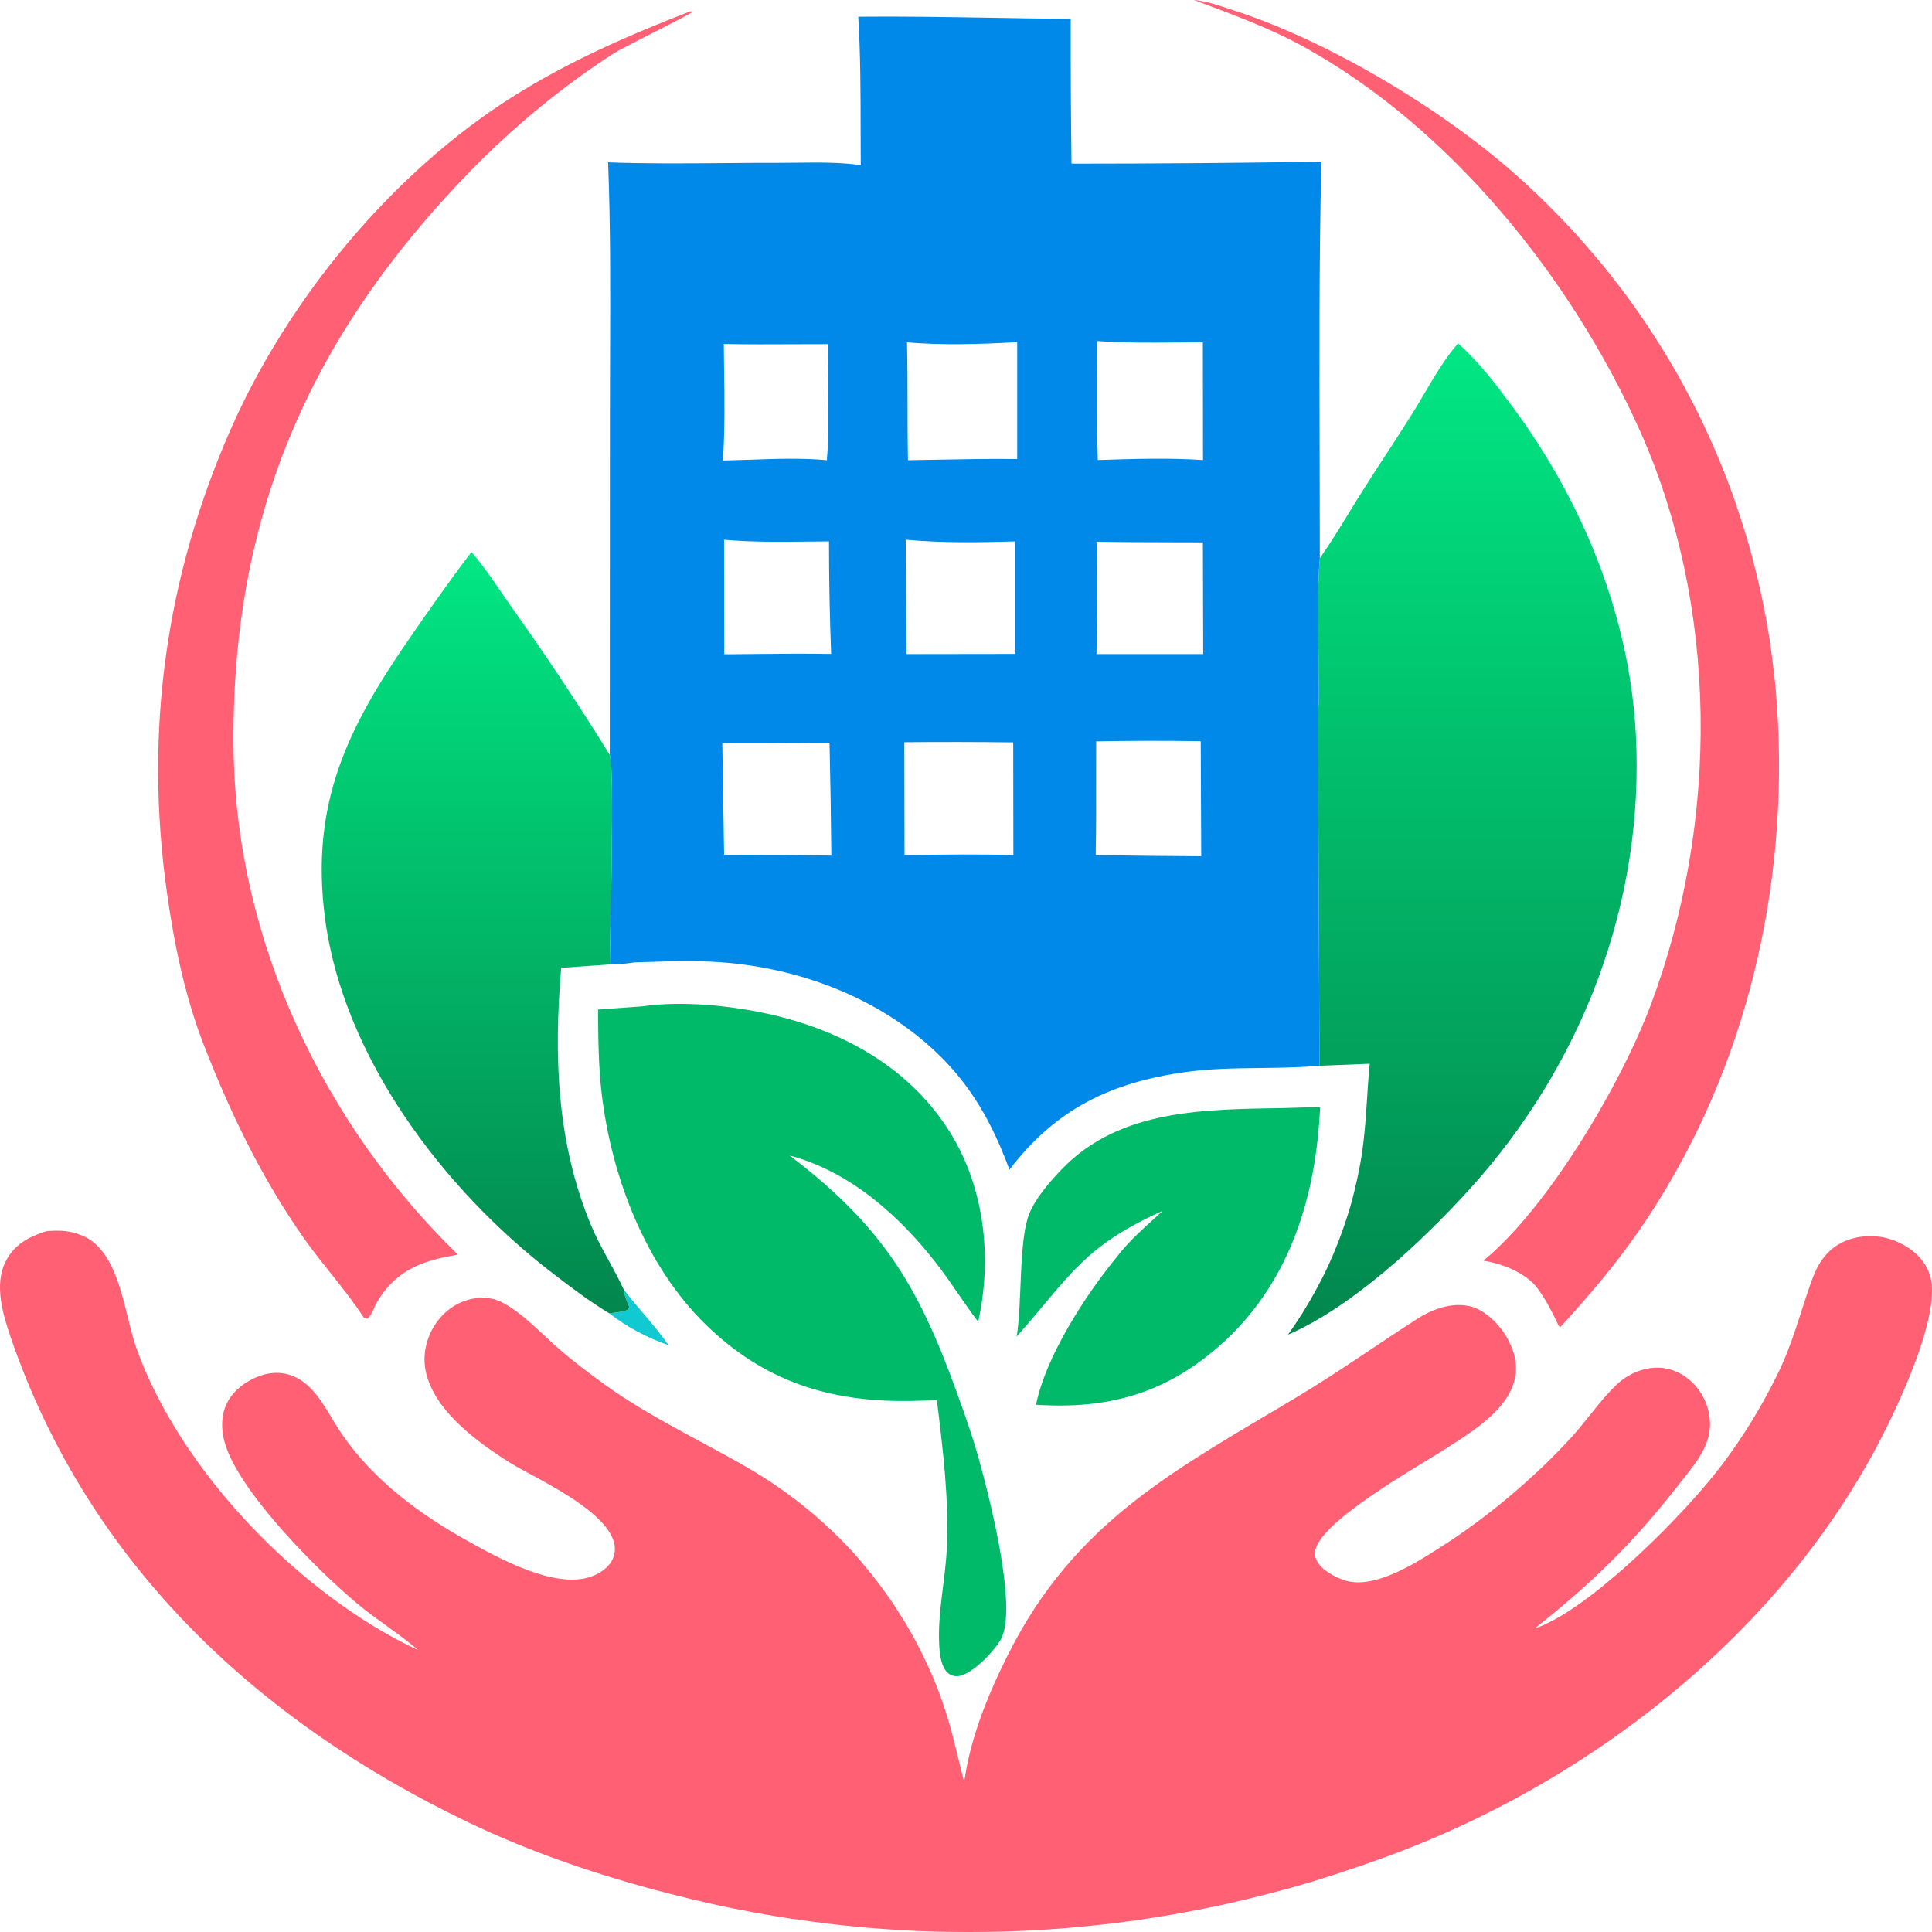 <svg width="50" height="50" viewBox="0 0 50 50" fill="none" xmlns="http://www.w3.org/2000/svg">
<path d="M16.14 33.369C16.512 33.857 16.957 34.315 17.303 34.815C16.743 34.618 16.239 34.353 15.769 33.989C15.935 33.968 16.098 33.955 16.256 33.895L16.286 33.823C16.235 33.699 16.179 33.583 16.158 33.455C16.152 33.426 16.146 33.398 16.14 33.369Z" fill="#11CAD1"/>
<path d="M33.264 28.676C33.563 28.663 33.866 28.659 34.166 28.65C34.163 28.721 34.159 28.794 34.153 28.868C34.016 31.14 33.302 33.305 31.549 34.84C30.134 36.077 28.659 36.475 26.812 36.355C27.064 35.102 28.099 33.506 28.907 32.526C29.232 32.09 29.694 31.705 30.091 31.337C28.035 32.257 27.688 33.035 26.311 34.592C26.457 33.728 26.359 32.103 26.637 31.414C26.803 31.003 27.158 30.597 27.462 30.276C28.984 28.68 31.22 28.714 33.264 28.676Z" fill="#00BA69"/>
<path d="M17.859 0.295L17.932 0.299C17.898 0.359 16.115 1.232 15.897 1.373C14.588 2.207 13.242 3.324 12.164 4.436C7.991 8.731 5.956 13.424 6.046 19.439C6.119 24.329 8.363 29.086 11.852 32.47C11.604 32.513 11.352 32.56 11.112 32.637C10.467 32.838 10.026 33.197 9.706 33.792C9.654 33.925 9.612 34.027 9.509 34.13L9.415 34.1C8.949 33.381 8.355 32.744 7.863 32.042C6.764 30.481 5.948 28.778 5.259 27.003C4.785 25.771 4.507 24.427 4.323 23.122C3.733 18.956 4.276 14.964 5.973 11.105C7.457 7.739 10.142 4.479 13.263 2.506C14.717 1.587 16.26 0.915 17.859 0.295Z" fill="#FF6074"/>
<path d="M30.899 0C31.245 0.026 31.622 0.171 31.947 0.274C34.461 1.091 37.479 2.913 39.429 4.702C39.551 4.813 39.672 4.926 39.792 5.04C39.912 5.154 40.03 5.271 40.147 5.39C40.264 5.507 40.379 5.626 40.493 5.745C40.607 5.865 40.72 5.986 40.831 6.109C40.942 6.235 41.052 6.36 41.16 6.486C41.269 6.611 41.376 6.738 41.481 6.866C41.587 6.995 41.689 7.124 41.789 7.256C41.892 7.387 41.993 7.519 42.093 7.653C42.189 7.788 42.286 7.922 42.383 8.056C42.477 8.193 42.57 8.329 42.661 8.466C42.752 8.606 42.842 8.746 42.931 8.886C43.019 9.025 43.106 9.166 43.191 9.309C43.277 9.452 43.361 9.596 43.444 9.741C43.523 9.887 43.602 10.032 43.679 10.178C43.758 10.326 43.836 10.474 43.91 10.623C43.984 10.771 44.055 10.919 44.123 11.067C44.195 11.219 44.263 11.37 44.329 11.521C44.397 11.675 44.463 11.828 44.525 11.979C44.588 12.133 44.649 12.288 44.709 12.445C44.769 12.599 44.826 12.754 44.88 12.911C44.934 13.068 44.987 13.225 45.038 13.382C45.09 13.539 45.139 13.697 45.188 13.857C45.236 14.016 45.282 14.176 45.325 14.336C45.367 14.496 45.409 14.657 45.449 14.819C45.489 14.979 45.527 15.14 45.564 15.303C45.598 15.465 45.631 15.628 45.663 15.79C45.697 15.953 45.727 16.116 45.752 16.278C45.781 16.444 45.806 16.608 45.829 16.77C45.852 16.936 45.873 17.101 45.893 17.266C45.913 17.432 45.932 17.597 45.949 17.763C45.963 17.928 45.976 18.093 45.987 18.259C45.999 18.424 46.009 18.59 46.017 18.755C46.231 23.375 45.055 28.03 42.413 31.855C41.806 32.736 41.101 33.557 40.378 34.349C40.322 34.293 40.344 34.323 40.305 34.242C40.16 33.929 39.993 33.617 39.788 33.339C39.48 32.933 38.882 32.706 38.39 32.625C40.066 31.256 41.956 28.047 42.717 26.019C44.495 21.284 44.5 15.662 42.388 11.029C40.613 7.14 37.539 3.32 33.764 1.224C32.857 0.719 31.87 0.364 30.899 0Z" fill="#FF6074"/>
<path d="M16.611 26.045C17.624 25.895 18.881 26.02 19.873 26.238C21.758 26.653 23.498 27.594 24.555 29.254C25.482 30.708 25.683 32.539 25.316 34.208C24.944 33.724 24.623 33.198 24.251 32.719C23.28 31.461 21.994 30.319 20.437 29.904C23.067 31.906 23.909 33.575 24.969 36.616C25.083 36.939 25.189 37.265 25.286 37.596C25.559 38.546 26.372 41.635 25.893 42.443C25.718 42.742 25.17 43.324 24.811 43.376C24.7 43.389 24.597 43.363 24.516 43.282C24.345 43.11 24.315 42.773 24.306 42.55C24.264 41.733 24.465 40.894 24.503 40.077C24.563 38.794 24.401 37.506 24.247 36.24C24.01 36.246 23.775 36.251 23.541 36.257C21.463 36.287 19.77 35.748 18.265 34.281C16.696 32.745 15.828 30.456 15.572 28.308C15.486 27.581 15.482 26.858 15.477 26.127L16.611 26.045Z" fill="#00BA69"/>
<path d="M12.202 14.285C12.574 14.713 12.89 15.217 13.22 15.684C14.115 16.939 14.968 18.223 15.781 19.538C15.913 19.902 15.785 24.274 15.781 24.959L14.524 25.048C14.331 27.324 14.404 29.57 15.298 31.714C15.537 32.287 15.883 32.809 16.14 33.369C16.146 33.398 16.151 33.426 16.157 33.455C16.178 33.583 16.234 33.699 16.285 33.823L16.255 33.895C16.097 33.955 15.935 33.968 15.768 33.989C15.259 33.681 14.776 33.318 14.306 32.954C11.488 30.798 8.876 27.358 8.41 23.756C8.025 20.792 8.995 18.832 10.629 16.475C11.142 15.735 11.655 14.999 12.202 14.285Z" fill="url(#paint0_linear_43_1884)"/>
<path d="M37.736 8.886C38.288 9.382 38.703 9.93 39.143 10.524C40.964 12.988 42.179 15.945 42.337 19.029C42.559 23.388 40.934 27.585 38.014 30.798C36.817 32.116 34.996 33.827 33.333 34.541C33.464 34.359 33.589 34.172 33.709 33.981C33.828 33.79 33.943 33.594 34.051 33.395C34.159 33.198 34.262 32.997 34.359 32.792C34.453 32.586 34.541 32.38 34.624 32.171C34.706 31.96 34.782 31.748 34.85 31.534C34.922 31.317 34.984 31.099 35.038 30.879C35.093 30.663 35.141 30.443 35.184 30.221C35.227 29.998 35.261 29.776 35.286 29.553C35.368 28.877 35.38 28.201 35.449 27.53L34.149 27.581L34.106 18.413C34.153 18.088 34.123 17.716 34.123 17.386C34.128 16.415 34.072 15.418 34.158 14.447C34.56 13.874 34.902 13.271 35.278 12.68C35.697 12.017 36.137 11.367 36.552 10.7C36.924 10.109 37.275 9.408 37.736 8.886Z" fill="url(#paint1_linear_43_1884)"/>
<path d="M1.204 31.863C1.564 31.833 1.85 31.846 2.179 32C3.111 32.436 3.218 34.015 3.53 34.892C4.668 38.075 7.776 41.283 10.82 42.704C10.324 42.272 9.751 41.925 9.247 41.502C8.199 40.625 6.314 38.725 5.86 37.472C5.724 37.095 5.694 36.659 5.882 36.295C6.061 35.949 6.433 35.696 6.797 35.585C7.177 35.469 7.554 35.538 7.87 35.778C8.315 36.12 8.554 36.702 8.875 37.155C9.687 38.314 10.854 39.183 12.081 39.867C12.872 40.308 14.313 41.112 15.254 40.817C15.493 40.744 15.75 40.582 15.857 40.346C16.31 39.32 13.86 38.272 13.193 37.852C12.402 37.352 11.372 36.612 11.068 35.675C10.927 35.256 10.974 34.815 11.175 34.426C11.372 34.049 11.701 33.754 12.116 33.639C12.419 33.553 12.736 33.566 13.013 33.715C13.544 33.998 13.988 34.494 14.437 34.883C14.822 35.221 15.237 35.534 15.651 35.833C16.797 36.659 18.093 37.262 19.316 37.964C19.461 38.049 19.605 38.136 19.747 38.225C19.893 38.316 20.034 38.41 20.171 38.507C20.31 38.604 20.447 38.704 20.581 38.806C20.715 38.909 20.848 39.015 20.979 39.123C21.107 39.231 21.234 39.343 21.359 39.457C21.485 39.571 21.607 39.688 21.727 39.807C21.847 39.927 21.964 40.05 22.078 40.175C22.192 40.301 22.301 40.429 22.407 40.56C22.515 40.689 22.621 40.821 22.723 40.958C22.826 41.092 22.926 41.229 23.023 41.369C23.119 41.506 23.212 41.647 23.3 41.792C23.392 41.935 23.479 42.079 23.561 42.225C23.647 42.373 23.727 42.523 23.801 42.674C23.878 42.825 23.952 42.977 24.023 43.132C24.094 43.285 24.161 43.441 24.224 43.598C24.287 43.755 24.345 43.913 24.399 44.073C24.634 44.731 24.771 45.429 24.951 46.105C24.981 45.964 24.998 45.822 25.028 45.681C25.233 44.684 25.631 43.73 26.084 42.828C27.841 39.324 30.475 38.015 33.639 36.111C34.665 35.491 35.631 34.806 36.64 34.156C37.05 33.887 37.564 33.69 38.059 33.81C38.449 33.908 38.833 34.306 39.017 34.648C39.791 36.056 38.316 36.916 37.333 37.544C36.674 37.968 34.186 39.354 34.036 40.133C34.015 40.261 34.053 40.359 34.126 40.466C34.271 40.68 34.665 40.881 34.913 40.928C35.742 41.095 36.875 40.299 37.555 39.863C37.84 39.672 38.119 39.472 38.393 39.264C38.667 39.056 38.933 38.841 39.193 38.618C39.455 38.393 39.71 38.162 39.958 37.925C40.206 37.685 40.445 37.44 40.676 37.189C41.074 36.753 41.407 36.244 41.835 35.837C42.134 35.555 42.532 35.38 42.951 35.397C43.323 35.414 43.665 35.606 43.9 35.889C44.157 36.193 44.293 36.616 44.246 37.014C44.186 37.557 43.746 38.032 43.425 38.447C42.284 39.914 41.176 40.997 39.718 42.143C39.817 42.109 39.915 42.075 40.009 42.028C41.412 41.369 43.592 39.187 44.545 37.934C44.825 37.566 45.086 37.185 45.328 36.791C45.57 36.395 45.794 35.989 45.999 35.572C46.393 34.781 46.593 33.959 46.889 33.134C47.047 32.697 47.282 32.329 47.718 32.133C48.133 31.949 48.642 31.944 49.06 32.12C49.45 32.282 49.787 32.556 49.933 32.958C50.249 33.831 49.368 35.795 48.975 36.633C46.422 42.049 41.215 46.169 35.631 48.141C35.449 48.207 35.265 48.271 35.08 48.334C34.897 48.396 34.713 48.458 34.528 48.518C34.343 48.578 34.157 48.636 33.972 48.693C33.787 48.747 33.6 48.801 33.412 48.856C33.224 48.907 33.037 48.957 32.852 49.005C32.664 49.054 32.474 49.101 32.283 49.147C32.095 49.192 31.907 49.236 31.719 49.279C31.528 49.319 31.337 49.359 31.146 49.399C30.958 49.436 30.768 49.472 30.577 49.506C30.386 49.543 30.194 49.576 30 49.604C29.809 49.636 29.618 49.666 29.427 49.694C29.233 49.72 29.041 49.745 28.85 49.771C28.656 49.794 28.462 49.815 28.269 49.835C28.078 49.855 27.885 49.874 27.691 49.891C27.497 49.908 27.304 49.922 27.11 49.934C26.916 49.948 26.722 49.959 26.528 49.968C26.335 49.977 26.141 49.984 25.947 49.989C25.753 49.995 25.559 49.998 25.366 49.998C25.172 50.001 24.978 50.001 24.784 49.998C24.587 49.998 24.392 49.995 24.198 49.989C24.004 49.984 23.811 49.977 23.617 49.968C23.423 49.956 23.229 49.945 23.035 49.934C22.841 49.919 22.648 49.905 22.454 49.891C22.263 49.874 22.07 49.855 21.877 49.835C21.683 49.815 21.49 49.792 21.299 49.767C21.106 49.744 20.913 49.718 20.722 49.69C20.528 49.664 20.336 49.636 20.145 49.604C19.954 49.573 19.763 49.54 19.572 49.506C19.381 49.469 19.19 49.432 18.999 49.395C18.808 49.358 18.619 49.318 18.43 49.275C18.24 49.232 18.05 49.188 17.862 49.142C17.674 49.097 17.486 49.05 17.297 49.001C15.51 48.543 13.736 47.94 12.073 47.14C6.639 44.522 2.303 40.466 0.294 34.661C0.084 34.049 -0.168 33.249 0.153 32.633C0.375 32.201 0.76 32 1.204 31.863Z" fill="#FF6074"/>
<path fill-rule="evenodd" clip-rule="evenodd" d="M25.623 0.459C24.486 0.44 23.35 0.421 22.212 0.432C22.27 1.409 22.272 2.394 22.273 3.377C22.273 3.676 22.274 3.975 22.276 4.274C21.744 4.197 21.183 4.204 20.637 4.21C20.485 4.212 20.334 4.214 20.185 4.214C19.692 4.212 19.198 4.217 18.703 4.221H18.703C17.713 4.23 16.722 4.238 15.738 4.201C15.801 5.835 15.795 7.479 15.789 9.118C15.787 9.603 15.785 10.088 15.785 10.571L15.781 19.538C15.886 19.825 15.828 22.611 15.797 24.108C15.788 24.507 15.782 24.814 15.781 24.958C15.995 24.958 16.2 24.941 16.414 24.907C16.529 24.904 16.644 24.9 16.759 24.896C17.392 24.876 18.025 24.856 18.659 24.903C20.689 25.052 22.724 25.814 24.217 27.221C25.14 28.09 25.692 29.095 26.124 30.272C27.321 28.702 28.753 28.009 30.694 27.743C31.332 27.655 31.971 27.648 32.61 27.64H32.61H32.61H32.61H32.61H32.61H32.61H32.61H32.61C33.123 27.634 33.636 27.628 34.149 27.581L34.106 18.413C34.14 18.177 34.134 17.917 34.128 17.667C34.125 17.571 34.123 17.477 34.123 17.386C34.124 17.098 34.12 16.807 34.116 16.515L34.116 16.515V16.515C34.107 15.825 34.097 15.13 34.157 14.447C34.157 13.595 34.155 12.743 34.153 11.89V11.889V11.889V11.887V11.886V11.886V11.884V11.883V11.883V11.882C34.145 9.315 34.138 6.745 34.196 4.184C32.041 4.218 29.886 4.235 27.731 4.235C27.714 2.986 27.707 1.737 27.71 0.488C27.014 0.483 26.318 0.471 25.623 0.459ZM30.345 14.034H30.345H30.345H30.345H30.345H30.345H30.344H30.344H30.344C29.69 14.033 29.033 14.031 28.377 14.019C28.412 14.803 28.399 15.592 28.386 16.378V16.378V16.378V16.378V16.378V16.378V16.378V16.378V16.378L28.386 16.378C28.383 16.562 28.38 16.745 28.377 16.928H31.139L31.131 14.036C30.869 14.035 30.607 14.035 30.345 14.034H30.345ZM20.9 14.016H20.9C21.086 14.014 21.27 14.011 21.454 14.011C21.454 14.983 21.473 15.954 21.51 16.924C20.873 16.912 20.232 16.919 19.593 16.925H19.593H19.593H19.593H19.593H19.593H19.593H19.592L19.592 16.925L19.591 16.925L19.59 16.925L19.59 16.925L19.589 16.925L19.588 16.925L19.588 16.925C19.306 16.928 19.024 16.931 18.744 16.933L18.739 13.968C19.453 14.032 20.181 14.024 20.9 14.016H20.9H20.9H20.9H20.9H20.9H20.9ZM20.621 8.909C19.991 8.912 19.36 8.915 18.732 8.903C18.733 9.109 18.736 9.316 18.739 9.523C18.75 10.322 18.761 11.127 18.71 11.919C18.94 11.914 19.174 11.906 19.409 11.898L19.409 11.898C20.074 11.874 20.752 11.85 21.399 11.91C21.451 11.308 21.442 10.692 21.432 10.079C21.426 9.686 21.419 9.294 21.429 8.907C21.16 8.907 20.891 8.908 20.621 8.909ZM18.693 19.23C19.356 19.236 20.017 19.231 20.677 19.227L20.678 19.227L20.679 19.226L20.679 19.226L20.68 19.226L20.681 19.226C20.943 19.224 21.206 19.223 21.468 19.221C21.491 20.194 21.506 21.168 21.515 22.143C20.588 22.126 19.663 22.12 18.74 22.126L18.693 19.23ZM31.075 19.183C30.175 19.169 29.273 19.17 28.369 19.187C28.367 19.513 28.368 19.84 28.368 20.167V20.167V20.168V20.168V20.168C28.369 20.822 28.37 21.477 28.356 22.13C29.268 22.145 30.179 22.155 31.088 22.16L31.075 19.183ZM23.404 19.209C24.345 19.2 25.284 19.201 26.222 19.213L26.226 22.13C25.365 22.103 24.507 22.115 23.646 22.127L23.409 22.13L23.404 19.209ZM26.274 14.011C25.338 14.04 24.376 14.053 23.44 13.968L23.457 16.928L26.274 16.924V14.011ZM30.452 8.864H30.452L30.452 8.864C30.679 8.862 30.905 8.86 31.13 8.86L31.134 11.906C30.232 11.846 29.317 11.876 28.411 11.906C28.384 10.976 28.392 10.039 28.4 9.104L28.402 8.826C29.08 8.877 29.769 8.87 30.452 8.864ZM26.325 8.855C25.384 8.907 24.413 8.941 23.473 8.86C23.486 9.391 23.487 9.923 23.487 10.456C23.488 10.94 23.488 11.425 23.498 11.91C23.767 11.906 24.035 11.901 24.304 11.896C24.978 11.883 25.652 11.871 26.325 11.88V8.855Z" fill="#0089E8"/>
<defs>
<linearGradient id="paint0_linear_43_1884" x1="12.306" y1="14.285" x2="12.306" y2="33.989" gradientUnits="userSpaceOnUse">
<stop stop-color="#01E783"/>
<stop offset="1" stop-color="#02864D"/>
</linearGradient>
<linearGradient id="paint1_linear_43_1884" x1="37.845" y1="8.886" x2="37.845" y2="34.541" gradientUnits="userSpaceOnUse">
<stop stop-color="#01E783"/>
<stop offset="1" stop-color="#02864D"/>
</linearGradient>
</defs>
</svg>
